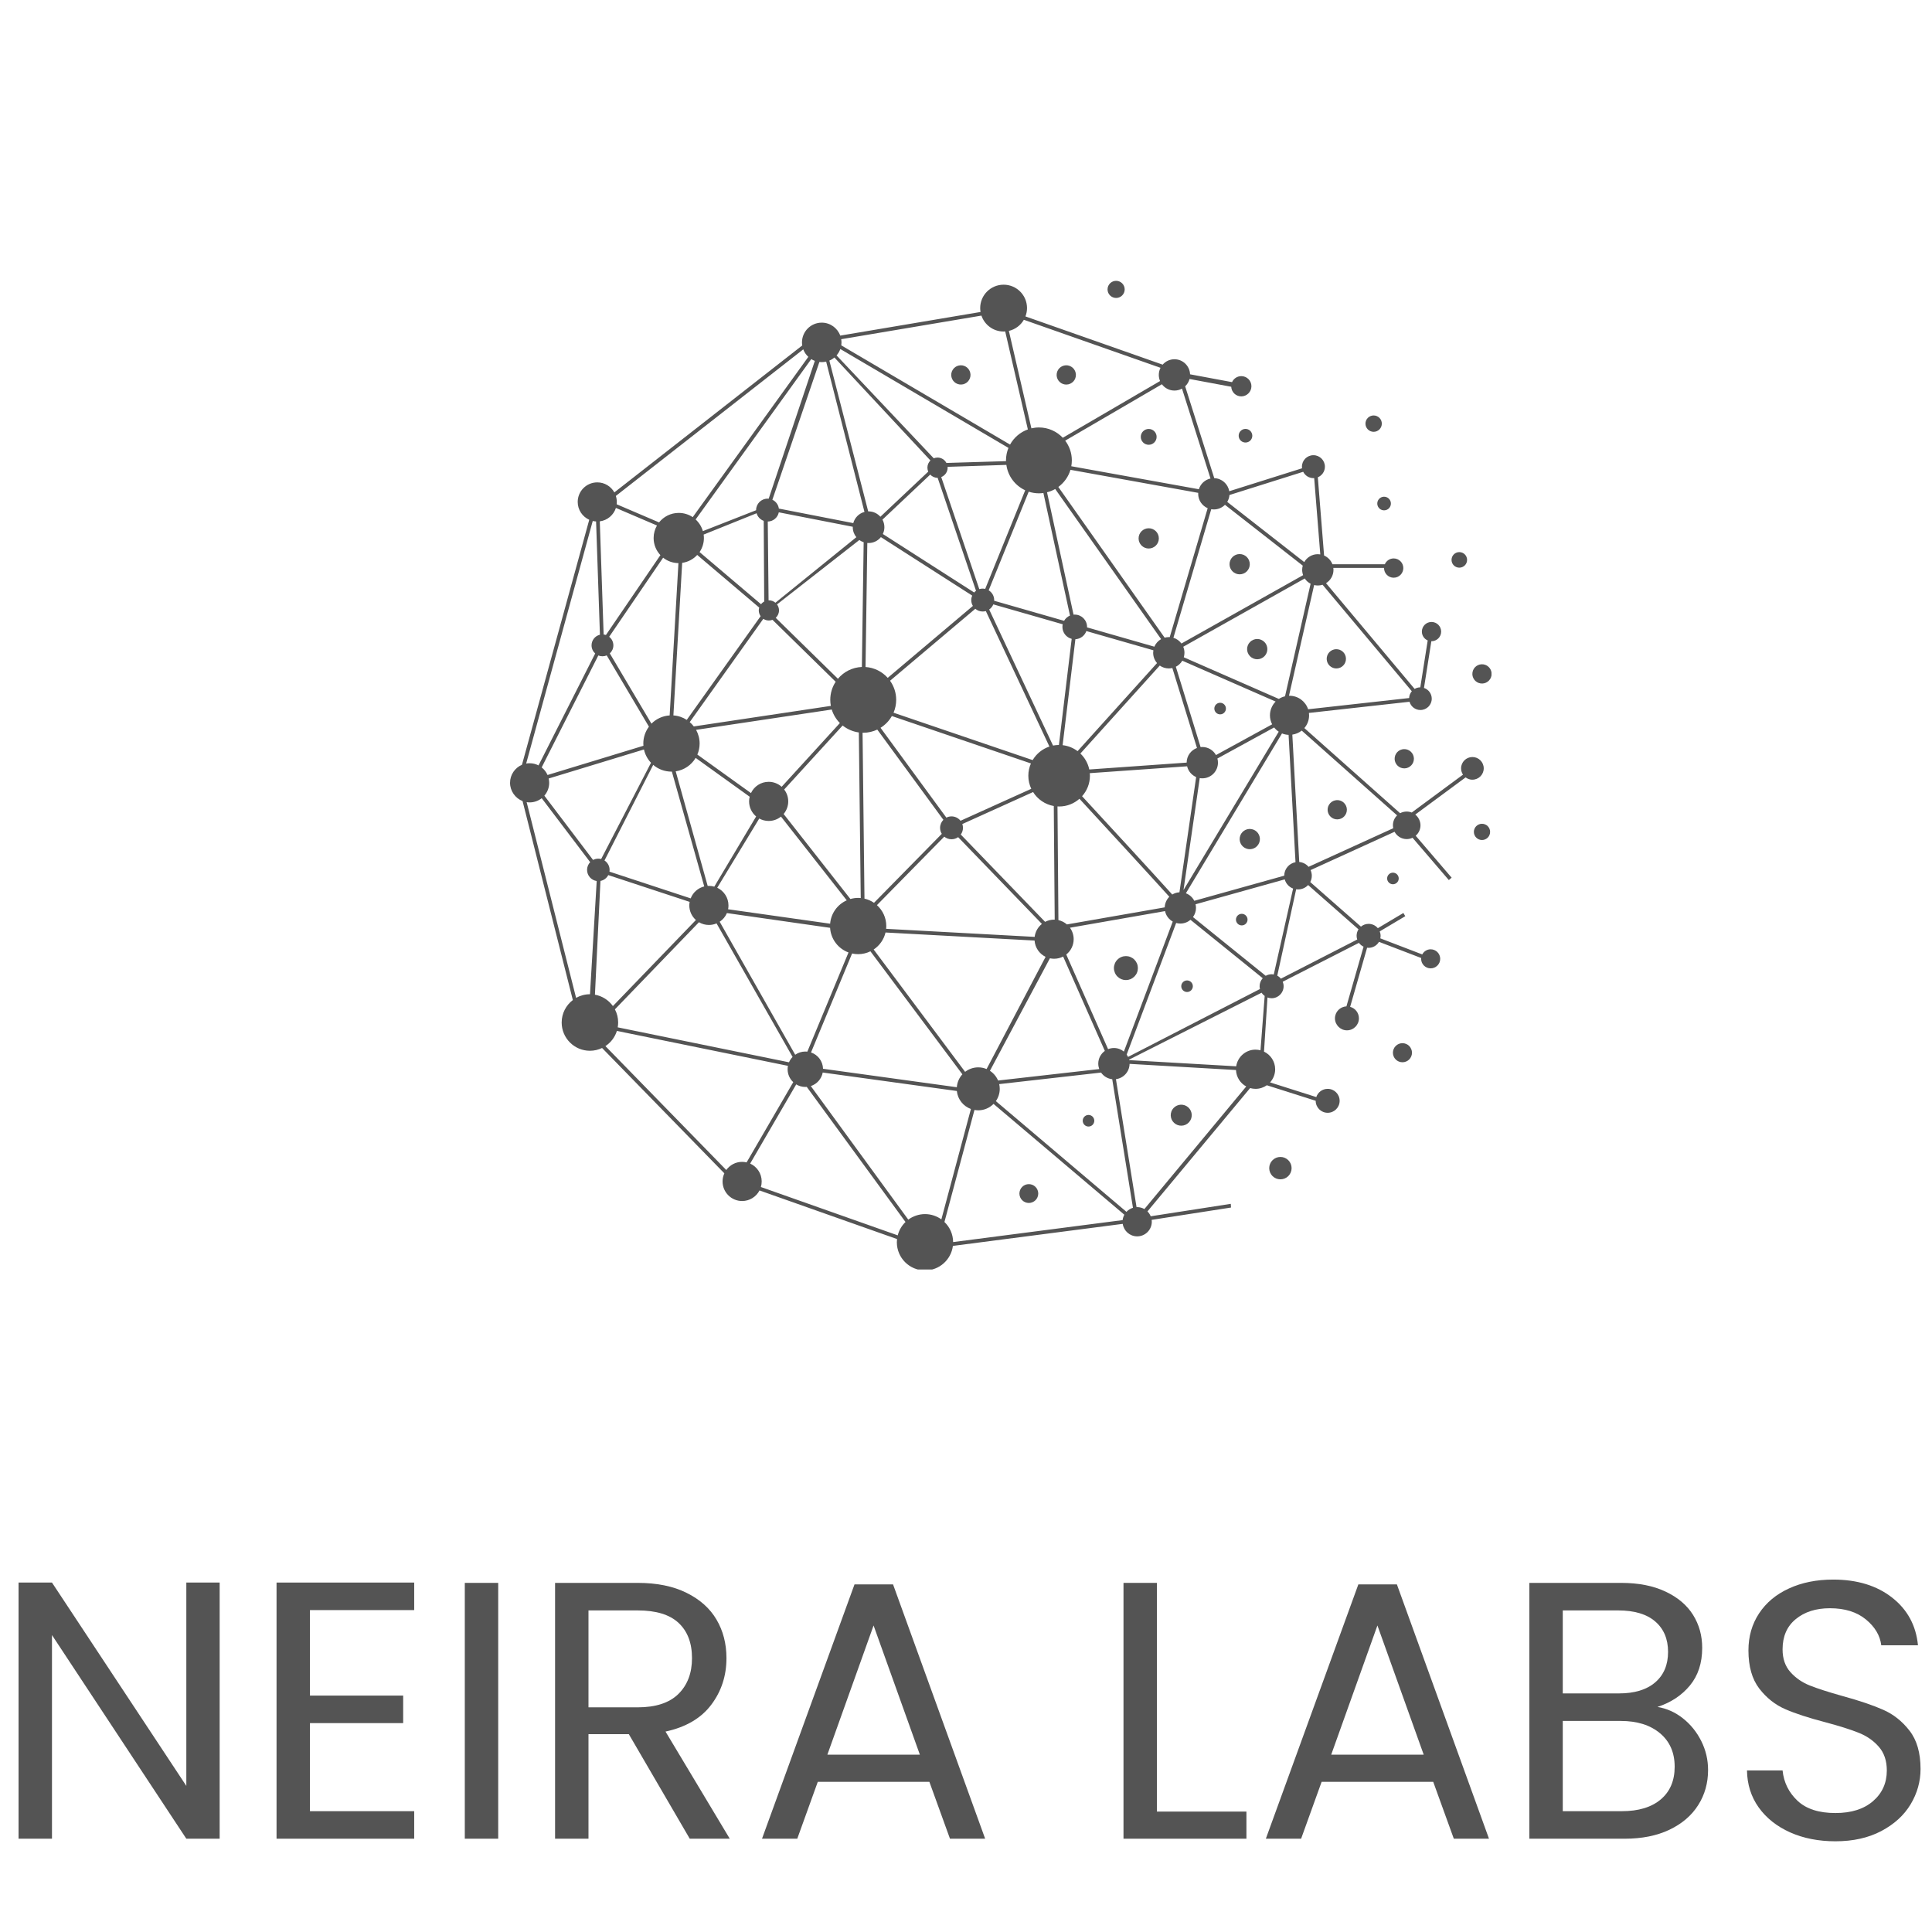 <svg xmlns="http://www.w3.org/2000/svg" xmlns:xlink="http://www.w3.org/1999/xlink" width="500" zoomAndPan="magnify" viewBox="0 0 375 375" height="500" preserveAspectRatio="xMidYMid meet" version="1.0"><defs><g/><clipPath id="bbaeaeedc3"><path d="M 214 54.414 L 219 54.414 L 219 58 L 214 58 Z M 214 54.414 " clip-rule="nonzero"/></clipPath><clipPath id="84eaab4547"><path d="M 99 55 L 288 55 L 288 246.414 L 99 246.414 Z M 99 55 " clip-rule="nonzero"/></clipPath><clipPath id="383360b18d"><path d="M 286 159 L 289.5 159 L 289.5 164 L 286 164 Z M 286 159 " clip-rule="nonzero"/></clipPath><clipPath id="474127114f"><path d="M 285 128 L 289.5 128 L 289.5 133 L 285 133 Z M 285 128 " clip-rule="nonzero"/></clipPath></defs><path fill="#545454" d="M 274.066 204.332 C 274.066 204.578 274.02 204.812 273.922 205.039 C 273.828 205.266 273.695 205.469 273.523 205.641 C 273.348 205.816 273.148 205.949 272.922 206.043 C 272.695 206.137 272.461 206.184 272.215 206.184 C 271.969 206.184 271.73 206.137 271.504 206.043 C 271.277 205.949 271.078 205.816 270.906 205.641 C 270.73 205.469 270.598 205.266 270.504 205.039 C 270.41 204.812 270.363 204.578 270.363 204.332 C 270.363 204.086 270.41 203.852 270.504 203.625 C 270.598 203.398 270.73 203.195 270.906 203.023 C 271.078 202.848 271.277 202.715 271.504 202.621 C 271.73 202.527 271.969 202.48 272.215 202.48 C 272.461 202.48 272.695 202.527 272.922 202.621 C 273.148 202.715 273.348 202.848 273.523 203.023 C 273.695 203.195 273.828 203.398 273.922 203.625 C 274.02 203.852 274.066 204.086 274.066 204.332 Z M 274.066 204.332 " fill-opacity="1" fill-rule="nonzero"/><path fill="#545454" d="M 250.062 225.199 C 250.266 225.402 250.422 225.637 250.535 225.902 C 250.645 226.172 250.699 226.449 250.699 226.734 C 250.699 227.023 250.645 227.301 250.535 227.566 C 250.422 227.832 250.266 228.066 250.062 228.273 C 249.859 228.477 249.625 228.633 249.359 228.742 C 249.094 228.852 248.816 228.906 248.527 228.906 C 248.238 228.906 247.961 228.852 247.695 228.742 C 247.43 228.633 247.195 228.477 246.992 228.273 C 246.785 228.066 246.629 227.832 246.52 227.566 C 246.41 227.301 246.355 227.023 246.355 226.734 C 246.355 226.449 246.41 226.172 246.52 225.902 C 246.629 225.637 246.785 225.402 246.992 225.199 C 247.195 224.996 247.43 224.84 247.695 224.727 C 247.961 224.617 248.238 224.562 248.527 224.562 C 248.816 224.562 249.094 224.617 249.359 224.727 C 249.625 224.84 249.859 224.996 250.062 225.199 Z M 250.062 225.199 " fill-opacity="1" fill-rule="nonzero"/><path fill="#545454" d="M 231.262 215.988 C 231.324 216.25 231.332 216.516 231.289 216.781 C 231.246 217.051 231.152 217.297 231.012 217.527 C 230.867 217.758 230.688 217.953 230.469 218.109 C 230.25 218.27 230.008 218.379 229.746 218.441 C 229.48 218.5 229.215 218.512 228.949 218.469 C 228.684 218.426 228.434 218.332 228.203 218.191 C 227.977 218.047 227.781 217.867 227.621 217.648 C 227.465 217.43 227.355 217.188 227.293 216.926 C 227.23 216.66 227.223 216.395 227.266 216.129 C 227.309 215.863 227.398 215.613 227.543 215.383 C 227.684 215.152 227.867 214.961 228.086 214.801 C 228.305 214.645 228.547 214.535 228.809 214.473 C 229.07 214.41 229.336 214.398 229.602 214.445 C 229.871 214.488 230.117 214.578 230.348 214.723 C 230.578 214.863 230.773 215.043 230.93 215.266 C 231.09 215.484 231.199 215.723 231.262 215.988 Z M 231.262 215.988 " fill-opacity="1" fill-rule="nonzero"/><path fill="#545454" d="M 201.523 231.668 C 201.523 231.91 201.477 232.141 201.383 232.367 C 201.293 232.59 201.16 232.789 200.988 232.961 C 200.816 233.129 200.617 233.262 200.395 233.355 C 200.172 233.449 199.938 233.496 199.695 233.496 C 199.453 233.496 199.219 233.449 198.996 233.355 C 198.77 233.262 198.574 233.129 198.402 232.961 C 198.23 232.789 198.098 232.59 198.008 232.367 C 197.914 232.141 197.867 231.91 197.867 231.668 C 197.867 231.426 197.914 231.191 198.008 230.969 C 198.098 230.742 198.23 230.547 198.402 230.375 C 198.574 230.203 198.77 230.07 198.996 229.977 C 199.219 229.887 199.453 229.84 199.695 229.84 C 199.938 229.84 200.172 229.887 200.395 229.977 C 200.617 230.07 200.816 230.203 200.988 230.375 C 201.16 230.547 201.293 230.742 201.383 230.969 C 201.477 231.191 201.523 231.426 201.523 231.668 Z M 201.523 231.668 " fill-opacity="1" fill-rule="nonzero"/><path fill="#545454" d="M 219.43 185.758 C 219.711 185.875 219.965 186.043 220.184 186.262 C 220.398 186.477 220.566 186.73 220.688 187.016 C 220.805 187.301 220.863 187.598 220.863 187.906 C 220.863 188.211 220.805 188.508 220.688 188.793 C 220.57 189.078 220.398 189.332 220.184 189.547 C 219.965 189.766 219.711 189.934 219.43 190.055 C 219.145 190.172 218.848 190.23 218.539 190.23 C 218.23 190.23 217.934 190.172 217.648 190.055 C 217.363 189.934 217.113 189.766 216.895 189.547 C 216.676 189.332 216.508 189.078 216.391 188.793 C 216.273 188.508 216.211 188.211 216.211 187.906 C 216.211 187.598 216.273 187.301 216.391 187.016 C 216.508 186.73 216.676 186.477 216.895 186.262 C 217.113 186.043 217.363 185.875 217.648 185.758 C 217.934 185.637 218.23 185.578 218.539 185.578 C 218.848 185.578 219.145 185.637 219.43 185.758 Z M 219.43 185.758 " fill-opacity="1" fill-rule="nonzero"/><path fill="#545454" d="M 268.211 82.227 C 268.211 82.438 268.168 82.641 268.09 82.836 C 268.008 83.027 267.895 83.199 267.746 83.352 C 267.594 83.5 267.426 83.613 267.23 83.695 C 267.035 83.773 266.832 83.816 266.621 83.816 C 266.41 83.816 266.211 83.773 266.016 83.695 C 265.82 83.613 265.648 83.5 265.5 83.352 C 265.352 83.199 265.234 83.027 265.156 82.836 C 265.074 82.641 265.035 82.438 265.035 82.227 C 265.035 82.016 265.074 81.812 265.156 81.621 C 265.234 81.426 265.352 81.254 265.5 81.105 C 265.648 80.957 265.82 80.84 266.016 80.762 C 266.211 80.68 266.41 80.641 266.621 80.641 C 266.832 80.641 267.035 80.68 267.23 80.762 C 267.426 80.84 267.594 80.957 267.746 81.105 C 267.895 81.254 268.008 81.426 268.09 81.621 C 268.168 81.812 268.211 82.016 268.211 82.227 Z M 268.211 82.227 " fill-opacity="1" fill-rule="nonzero"/><path fill="#545454" d="M 283.25 110.184 C 284.086 110.184 284.762 109.508 284.762 108.676 C 284.762 107.84 284.086 107.164 283.25 107.164 C 282.418 107.164 281.742 107.84 281.742 108.676 C 281.742 109.508 282.418 110.184 283.25 110.184 Z M 283.25 110.184 " fill-opacity="1" fill-rule="nonzero"/><path fill="#545454" d="M 224.355 103.109 C 224.539 103.293 224.68 103.508 224.781 103.746 C 224.879 103.988 224.93 104.238 224.93 104.5 C 224.93 104.762 224.879 105.012 224.781 105.254 C 224.68 105.492 224.539 105.707 224.355 105.891 C 224.168 106.074 223.957 106.215 223.715 106.316 C 223.477 106.418 223.227 106.465 222.965 106.465 C 222.703 106.465 222.453 106.418 222.211 106.316 C 221.973 106.215 221.758 106.074 221.574 105.891 C 221.391 105.707 221.246 105.492 221.148 105.254 C 221.047 105.012 221 104.762 221 104.5 C 221 104.238 221.047 103.988 221.148 103.746 C 221.246 103.508 221.391 103.293 221.574 103.109 C 221.758 102.926 221.973 102.785 222.211 102.684 C 222.453 102.586 222.703 102.535 222.965 102.535 C 223.227 102.535 223.477 102.586 223.715 102.684 C 223.957 102.785 224.168 102.926 224.355 103.109 Z M 224.355 103.109 " fill-opacity="1" fill-rule="nonzero"/><path fill="#545454" d="M 242.008 108.117 C 242.191 108.305 242.332 108.516 242.434 108.758 C 242.531 108.996 242.582 109.25 242.582 109.508 C 242.582 109.77 242.531 110.02 242.434 110.262 C 242.332 110.504 242.191 110.715 242.008 110.898 C 241.824 111.082 241.609 111.227 241.371 111.324 C 241.129 111.426 240.879 111.477 240.617 111.477 C 240.355 111.477 240.105 111.426 239.863 111.324 C 239.625 111.227 239.41 111.082 239.227 110.898 C 239.043 110.715 238.902 110.504 238.801 110.262 C 238.699 110.02 238.652 109.77 238.652 109.508 C 238.652 109.25 238.699 108.996 238.801 108.758 C 238.902 108.516 239.043 108.305 239.227 108.117 C 239.41 107.934 239.625 107.793 239.863 107.691 C 240.105 107.594 240.355 107.543 240.617 107.543 C 240.879 107.543 241.129 107.594 241.371 107.691 C 241.609 107.793 241.824 107.934 242.008 108.117 Z M 242.008 108.117 " fill-opacity="1" fill-rule="nonzero"/><path fill="#545454" d="M 244.777 124.18 C 245.02 124.277 245.23 124.422 245.418 124.605 C 245.602 124.789 245.742 125 245.844 125.242 C 245.941 125.484 245.992 125.734 245.992 125.996 C 245.992 126.254 245.941 126.508 245.844 126.746 C 245.742 126.988 245.602 127.199 245.418 127.383 C 245.23 127.57 245.02 127.711 244.777 127.812 C 244.539 127.91 244.289 127.961 244.027 127.961 C 243.766 127.961 243.516 127.91 243.273 127.812 C 243.035 127.711 242.82 127.57 242.637 127.383 C 242.453 127.199 242.309 126.988 242.211 126.746 C 242.109 126.508 242.062 126.254 242.062 125.996 C 242.062 125.734 242.109 125.484 242.211 125.242 C 242.309 125 242.453 124.789 242.637 124.605 C 242.82 124.422 243.035 124.277 243.273 124.18 C 243.516 124.078 243.766 124.027 244.027 124.027 C 244.289 124.027 244.539 124.078 244.777 124.18 Z M 244.777 124.18 " fill-opacity="1" fill-rule="nonzero"/><path fill="#545454" d="M 244.492 162.414 C 244.555 162.668 244.562 162.922 244.52 163.18 C 244.477 163.438 244.391 163.676 244.25 163.898 C 244.113 164.121 243.941 164.309 243.73 164.461 C 243.516 164.613 243.285 164.719 243.031 164.777 C 242.777 164.836 242.523 164.848 242.266 164.805 C 242.008 164.762 241.77 164.672 241.547 164.535 C 241.324 164.398 241.137 164.227 240.984 164.012 C 240.832 163.801 240.727 163.57 240.668 163.316 C 240.605 163.062 240.598 162.805 240.641 162.551 C 240.68 162.293 240.77 162.051 240.906 161.832 C 241.043 161.609 241.219 161.422 241.43 161.27 C 241.641 161.117 241.875 161.012 242.129 160.949 C 242.383 160.891 242.637 160.883 242.895 160.926 C 243.152 160.965 243.391 161.055 243.613 161.191 C 243.836 161.328 244.023 161.504 244.176 161.715 C 244.328 161.926 244.434 162.16 244.492 162.414 Z M 244.492 162.414 " fill-opacity="1" fill-rule="nonzero"/><path fill="#545454" d="M 222.965 83.258 C 222.113 83.258 221.426 83.945 221.426 84.793 C 221.426 85.645 222.113 86.332 222.965 86.332 C 223.812 86.332 224.5 85.645 224.5 84.793 C 224.5 83.945 223.812 83.258 222.965 83.258 Z M 222.965 83.258 " fill-opacity="1" fill-rule="nonzero"/><g clip-path="url(#bbaeaeedc3)"><path fill="#545454" d="M 216.637 57.832 C 217.555 57.832 218.301 57.09 218.301 56.172 C 218.301 55.254 217.555 54.508 216.637 54.508 C 215.719 54.508 214.973 55.254 214.973 56.172 C 214.973 57.09 215.719 57.832 216.637 57.832 Z M 216.637 57.832 " fill-opacity="1" fill-rule="nonzero"/></g><g clip-path="url(#84eaab4547)"><path fill="#545454" d="M 285.793 151.336 C 287.012 151.336 287.992 150.348 287.992 149.137 C 287.992 147.922 287.008 146.938 285.793 146.938 C 284.582 146.938 283.594 147.922 283.594 149.137 C 283.594 149.586 283.734 150.008 283.965 150.359 L 274.016 157.711 C 273.711 157.586 273.379 157.523 273.031 157.523 C 272.574 157.523 272.141 157.637 271.762 157.844 L 253.176 141.32 C 253.746 140.656 254.094 139.797 254.094 138.852 C 254.094 138.691 254.082 138.535 254.062 138.379 L 273.586 136.211 C 273.848 137.137 274.695 137.812 275.703 137.812 C 276.918 137.812 277.902 136.828 277.902 135.613 C 277.902 134.645 277.27 133.816 276.395 133.527 L 277.824 124.461 C 277.824 124.461 277.848 124.461 277.855 124.461 C 278.887 124.461 279.727 123.625 279.727 122.594 C 279.727 121.559 278.887 120.723 277.855 120.723 C 276.824 120.723 275.984 121.559 275.984 122.594 C 275.984 123.363 276.453 124.027 277.117 124.309 L 275.68 133.414 C 275.277 133.414 274.902 133.527 274.578 133.719 L 257.383 113.195 C 258.246 112.66 258.828 111.703 258.828 110.609 C 258.828 110.484 258.816 110.355 258.801 110.234 L 268.641 110.234 C 268.641 110.234 268.641 110.25 268.641 110.262 C 268.641 111.293 269.48 112.133 270.512 112.133 C 271.543 112.133 272.383 111.293 272.383 110.262 C 272.383 109.23 271.543 108.391 270.512 108.391 C 269.742 108.391 269.086 108.855 268.797 109.516 L 258.621 109.516 C 258.328 108.758 257.746 108.152 257.004 107.824 L 255.789 92.641 C 256.598 92.305 257.164 91.512 257.164 90.586 C 257.164 89.352 256.164 88.355 254.934 88.355 C 253.703 88.355 252.703 89.352 252.703 90.586 C 252.703 90.691 252.715 90.793 252.727 90.895 L 238.594 95.348 C 238.359 93.934 237.152 92.855 235.688 92.812 L 230.039 74.984 C 230.445 74.602 230.742 74.113 230.891 73.562 L 238.98 75.07 C 239.035 76.113 239.883 76.938 240.938 76.938 C 241.988 76.938 242.902 76.059 242.902 74.973 C 242.902 73.887 242.023 73.008 240.938 73.008 C 240.137 73.008 239.449 73.488 239.141 74.172 L 230.992 72.652 C 230.926 71.027 229.598 69.73 227.957 69.73 C 227.043 69.73 226.227 70.137 225.672 70.777 L 199.039 61.418 C 199.23 60.914 199.344 60.371 199.344 59.801 C 199.344 57.289 197.309 55.258 194.801 55.258 C 192.289 55.258 190.254 57.289 190.254 59.801 C 190.254 60.055 190.281 60.309 190.324 60.555 L 163.094 65.141 C 162.555 63.676 161.152 62.625 159.5 62.625 C 157.383 62.625 155.664 64.344 155.664 66.457 C 155.664 66.66 155.684 66.855 155.715 67.051 L 119.246 95.574 C 118.598 94.418 117.359 93.629 115.934 93.629 C 113.832 93.629 112.133 95.332 112.133 97.426 C 112.133 98.969 113.051 100.289 114.371 100.887 L 101.312 148.445 C 99.953 149.023 99 150.375 99 151.945 C 99 153.52 100.012 154.938 101.43 155.488 L 111.188 194.109 C 109.871 195.109 109.02 196.688 109.02 198.469 C 109.02 201.5 111.477 203.953 114.504 203.953 C 115.352 203.953 116.145 203.758 116.863 203.414 L 140.594 227.742 C 140.375 228.223 140.25 228.758 140.25 229.32 C 140.25 231.418 141.949 233.117 144.047 233.117 C 145.516 233.117 146.785 232.281 147.422 231.066 L 174.117 240.5 C 174.094 240.707 174.078 240.914 174.078 241.125 C 174.078 244.145 176.527 246.59 179.543 246.59 C 182.324 246.59 184.609 244.512 184.957 241.828 L 217.922 237.551 C 218.121 238.922 219.301 239.977 220.727 239.977 C 222.289 239.977 223.562 238.707 223.562 237.145 C 223.562 237.016 223.551 236.895 223.535 236.777 L 238.938 234.383 L 238.895 233.664 L 223.352 236.078 C 223.203 235.723 222.992 235.398 222.723 235.133 L 242.648 211.195 C 242.98 211.289 243.336 211.344 243.699 211.344 C 244.516 211.344 245.27 211.082 245.891 210.648 L 255.375 213.66 C 255.375 213.66 255.375 213.664 255.375 213.668 C 255.375 214.953 256.414 215.992 257.699 215.992 C 258.984 215.992 260.023 214.953 260.023 213.668 C 260.023 212.383 258.984 211.344 257.699 211.344 C 256.672 211.344 255.793 212.012 255.492 212.941 L 246.52 210.094 C 247.133 209.418 247.508 208.523 247.508 207.543 C 247.508 206.035 246.625 204.73 245.344 204.117 L 246.016 193.609 C 246.266 193.699 246.539 193.758 246.82 193.758 C 248.105 193.758 249.148 192.715 249.148 191.434 C 249.148 191.121 249.086 190.824 248.977 190.551 L 263.766 183.008 C 264 183.324 264.309 183.582 264.668 183.75 L 261.34 195.34 C 260.105 195.395 259.113 196.41 259.113 197.66 C 259.113 198.914 260.156 199.988 261.441 199.988 C 262.727 199.988 263.766 198.945 263.766 197.66 C 263.766 196.594 263.047 195.695 262.062 195.426 L 265.355 183.953 C 265.453 183.965 265.547 183.973 265.645 183.973 C 266.504 183.973 267.258 183.504 267.66 182.809 L 275.855 185.949 C 275.852 186.004 275.84 186.055 275.84 186.109 C 275.84 187.129 276.668 187.957 277.691 187.957 C 278.711 187.957 279.543 187.129 279.543 186.109 C 279.543 185.086 278.711 184.258 277.691 184.258 C 276.98 184.258 276.367 184.664 276.059 185.254 L 267.918 182.133 C 267.953 181.977 267.973 181.812 267.973 181.648 C 267.973 181.344 267.91 181.047 267.805 180.781 L 272.762 177.832 L 272.395 177.211 L 267.438 180.16 C 267.008 179.648 266.367 179.32 265.648 179.32 C 265.082 179.32 264.562 179.523 264.16 179.859 L 254.32 171.207 C 254.512 170.84 254.621 170.422 254.621 169.984 C 254.621 169.59 254.531 169.219 254.383 168.883 L 270.684 161.449 C 271.137 162.293 272.02 162.867 273.039 162.867 C 273.445 162.867 273.828 162.773 274.172 162.609 L 281.215 170.82 L 281.762 170.355 L 274.785 162.215 C 275.352 161.727 275.715 161.004 275.715 160.195 C 275.715 159.391 275.32 158.598 274.703 158.109 L 284.477 150.891 C 284.848 151.172 285.305 151.344 285.805 151.344 Z M 119.551 98.59 L 127.516 102 C 127.109 102.715 126.867 103.543 126.867 104.426 C 126.867 105.711 127.367 106.879 128.184 107.75 L 117.609 123.254 C 117.465 123.203 117.316 123.168 117.164 123.156 L 116.418 101.195 C 117.895 101.004 119.105 99.969 119.551 98.586 Z M 207.094 179.438 C 206.629 179.027 206.062 178.734 205.438 178.594 L 205.258 156.523 C 205.363 156.527 205.469 156.539 205.578 156.539 C 207.094 156.539 208.469 155.973 209.52 155.043 C 213.715 159.59 222.973 169.637 226.965 174.059 C 226.434 174.59 226.102 175.316 226.074 176.117 L 207.094 179.43 Z M 213.172 206.453 C 213.172 206.82 213.242 207.172 213.359 207.504 L 193.727 209.73 C 193.398 208.953 192.84 208.293 192.145 207.84 L 203.789 186.004 C 204.051 186.062 204.324 186.094 204.602 186.094 C 205.234 186.094 205.828 185.938 206.355 185.664 L 214.449 203.98 C 213.68 204.531 213.172 205.434 213.172 206.453 Z M 159.75 207.453 C 159.711 205.977 158.754 204.734 157.418 204.281 L 165.391 185.07 C 165.77 185.156 166.164 185.203 166.566 185.203 C 167.422 185.203 168.23 185 168.949 184.648 L 186.797 208.523 C 186.184 209.195 185.789 210.07 185.719 211.031 L 159.75 207.449 Z M 139.695 178.906 C 140.309 178.496 140.805 177.914 141.094 177.227 L 161.121 180.09 C 161.262 182.297 162.707 184.145 164.695 184.871 L 156.703 204.125 C 156.574 204.109 156.441 204.102 156.312 204.102 C 155.582 204.102 154.906 204.332 154.348 204.723 L 139.691 178.91 Z M 117.332 167.02 L 126.785 148.461 C 127.742 149.281 128.977 149.773 130.336 149.773 C 130.359 149.773 130.387 149.773 130.41 149.773 L 136.691 172.055 C 135.484 172.355 134.5 173.227 134.062 174.375 L 118.297 169.184 C 118.312 169.074 118.324 168.961 118.324 168.852 C 118.324 168.086 117.93 167.414 117.332 167.023 Z M 136.574 103.762 L 146.855 99.621 C 147.051 100.309 147.57 100.855 148.238 101.098 L 148.332 116.758 C 148.09 116.887 147.879 117.062 147.711 117.277 L 135.789 107.16 C 136.316 106.379 136.629 105.438 136.629 104.43 C 136.629 104.203 136.609 103.98 136.578 103.766 Z M 227.535 173.625 C 223.531 169.176 214.242 159.102 210.031 154.543 C 210.977 153.488 211.555 152.094 211.555 150.57 C 211.555 150.402 211.543 150.238 211.527 150.07 L 230.418 148.738 C 230.641 149.68 231.301 150.453 232.172 150.828 L 228.93 173.191 C 228.422 173.223 227.945 173.375 227.531 173.629 Z M 189.879 207.172 C 188.918 207.172 188.039 207.5 187.328 208.043 L 169.578 184.297 C 170.719 183.543 171.559 182.367 171.879 180.996 L 200.812 182.562 C 200.906 183.957 201.754 185.141 202.949 185.723 L 191.496 207.5 C 190.996 207.289 190.445 207.172 189.875 207.172 Z M 141.324 176.488 C 141.375 176.246 141.395 176 141.395 175.742 C 141.395 174.227 140.5 172.918 139.215 172.309 L 147.371 158.875 C 147.914 159.176 148.535 159.348 149.199 159.348 C 150.102 159.348 150.93 159.031 151.586 158.5 L 164.352 174.754 C 162.57 175.543 161.297 177.258 161.129 179.289 Z M 135.023 147.105 L 145.512 154.645 C 145.438 154.934 145.398 155.234 145.398 155.551 C 145.398 156.723 145.93 157.77 146.766 158.473 L 138.645 172.098 C 138.312 172.004 137.961 171.949 137.598 171.949 C 137.52 171.949 137.441 171.957 137.363 171.961 L 131.156 149.715 C 132.801 149.469 134.207 148.484 135.023 147.113 Z M 149.02 101.23 C 150.082 101.215 150.965 100.453 151.164 99.441 L 165.527 102.246 C 165.527 102.273 165.523 102.301 165.523 102.328 C 165.523 103.062 165.781 103.742 166.215 104.27 L 150.508 116.988 C 150.168 116.703 149.73 116.523 149.25 116.523 C 149.227 116.523 149.203 116.531 149.18 116.531 L 149.023 101.234 Z M 181.98 92.742 C 181.98 92.742 181.988 92.742 181.996 92.742 L 189.445 114.676 C 189.316 114.77 189.191 114.879 189.086 115 L 171.359 103.648 C 171.551 103.246 171.66 102.805 171.66 102.328 C 171.66 101.797 171.523 101.297 171.285 100.859 L 180.555 92.117 C 180.914 92.5 181.418 92.746 181.984 92.746 Z M 201.66 95.754 C 201.957 95.754 202.242 95.727 202.523 95.691 L 207.684 119.48 C 207.199 119.684 206.797 120.047 206.539 120.5 L 192.961 116.605 C 192.961 116.562 192.969 116.52 192.969 116.473 C 192.969 115.668 192.539 114.969 191.902 114.578 L 199.672 95.434 C 200.301 95.641 200.969 95.754 201.664 95.754 Z M 224.582 128.699 L 209.16 145.797 C 208.332 145.172 207.34 144.762 206.254 144.637 L 208.73 124.074 C 209.715 124.023 210.543 123.379 210.859 122.488 L 223.871 126.219 C 223.844 126.375 223.828 126.539 223.828 126.703 C 223.828 127.469 224.113 128.168 224.582 128.699 Z M 200.172 153.105 L 186.438 159.312 C 186.035 158.797 185.402 158.461 184.691 158.461 C 184.332 158.461 183.992 158.547 183.688 158.699 L 170.914 141.266 C 171.824 140.699 172.582 139.918 173.109 138.984 L 200.102 148.184 C 199.777 148.914 199.598 149.719 199.598 150.57 C 199.598 151.477 199.805 152.332 200.168 153.105 Z M 167.793 174.422 L 167.422 142.219 C 167.469 142.219 167.512 142.227 167.555 142.227 C 168.527 142.227 169.449 142.004 170.281 141.613 L 183.109 159.125 C 182.715 159.527 182.469 160.074 182.469 160.684 C 182.469 161.109 182.59 161.508 182.801 161.848 L 169.645 175.234 C 169.09 174.855 168.465 174.582 167.789 174.422 Z M 168.59 105.402 C 169.559 105.402 170.418 104.953 170.98 104.254 L 188.699 115.602 C 188.586 115.867 188.52 116.164 188.52 116.473 C 188.52 116.891 188.633 117.277 188.836 117.609 L 172.305 131.57 C 171.227 130.371 169.711 129.582 168 129.465 L 168.344 105.387 C 168.426 105.395 168.504 105.398 168.586 105.398 Z M 208.012 124 L 205.535 144.598 C 205.145 144.598 204.766 144.641 204.395 144.715 L 192 118.305 C 192.355 118.059 192.633 117.715 192.801 117.309 L 206.273 121.172 C 206.238 121.336 206.215 121.512 206.215 121.688 C 206.215 122.801 206.98 123.734 208.012 124 Z M 172.758 132.133 L 189.305 118.164 C 189.691 118.496 190.195 118.695 190.746 118.695 C 190.957 118.695 191.16 118.664 191.352 118.609 L 203.691 144.906 C 202.316 145.363 201.164 146.309 200.438 147.535 L 173.438 138.336 C 173.766 137.566 173.949 136.719 173.949 135.832 C 173.949 134.449 173.504 133.176 172.758 132.129 Z M 151.207 118.484 C 151.207 118.043 151.059 117.648 150.816 117.316 L 166.793 104.816 C 167.047 105 167.332 105.148 167.637 105.246 L 167.289 129.457 C 165.422 129.535 163.762 130.406 162.641 131.75 L 150.57 119.918 C 150.957 119.559 151.203 119.055 151.203 118.484 Z M 163.02 140.344 L 151.719 152.715 C 151.047 152.117 150.168 151.75 149.199 151.75 C 147.676 151.75 146.367 152.645 145.762 153.938 L 135.355 146.461 C 135.641 145.805 135.797 145.078 135.797 144.316 C 135.797 143.352 135.543 142.449 135.109 141.664 L 161.441 137.719 C 161.75 138.723 162.297 139.617 163.016 140.344 Z M 166.566 174.281 C 166.043 174.281 165.543 174.359 165.062 174.496 L 152.102 157.996 C 152.66 157.336 152.996 156.48 152.996 155.551 C 152.996 154.68 152.703 153.883 152.207 153.242 L 163.555 140.82 C 164.445 141.531 165.523 142.008 166.699 142.168 L 167.07 174.309 C 166.902 174.293 166.734 174.281 166.566 174.281 Z M 183.277 162.391 C 183.66 162.707 184.152 162.898 184.691 162.898 C 185.168 162.898 185.613 162.746 185.973 162.492 L 202.234 179.332 C 201.473 179.938 200.949 180.828 200.828 181.848 L 172 180.285 C 172.02 180.109 172.027 179.93 172.027 179.746 C 172.027 178.133 171.324 176.688 170.211 175.688 L 183.277 162.395 Z M 202.852 178.93 L 186.484 161.98 C 186.754 161.613 186.914 161.164 186.914 160.68 C 186.914 160.418 186.867 160.172 186.785 159.945 L 200.52 153.734 C 201.402 155.141 202.848 156.148 204.539 156.449 L 204.719 178.508 C 204.684 178.508 204.645 178.5 204.602 178.5 C 203.973 178.5 203.379 178.656 202.855 178.93 Z M 230.332 148.02 L 211.426 149.355 C 211.176 148.148 210.562 147.078 209.703 146.258 L 225.109 129.184 C 225.605 129.535 226.211 129.742 226.859 129.742 C 227.098 129.742 227.328 129.711 227.551 129.66 L 232.332 145.18 C 231.168 145.605 230.336 146.715 230.328 148.023 Z M 224.062 125.523 L 210.992 121.773 C 210.992 121.742 210.996 121.711 210.996 121.684 C 210.996 120.363 209.926 119.293 208.605 119.293 C 208.531 119.293 208.453 119.297 208.375 119.305 L 203.227 95.551 C 203.793 95.41 204.324 95.195 204.816 94.914 L 225.371 124.055 C 224.785 124.383 224.32 124.898 224.059 125.523 Z M 198.992 95.164 L 191.227 114.305 C 191.07 114.27 190.906 114.246 190.738 114.246 C 190.508 114.246 190.285 114.281 190.078 114.348 L 182.695 92.598 C 183.422 92.309 183.938 91.605 183.938 90.773 C 183.938 90.723 183.926 90.668 183.922 90.613 L 195.336 90.234 C 195.637 92.43 197.051 94.27 198.996 95.164 Z M 180.012 90.777 C 180.012 91.051 180.066 91.309 180.168 91.543 L 170.883 100.301 C 170.32 99.664 169.5 99.258 168.582 99.258 C 168.559 99.258 168.539 99.258 168.516 99.258 L 160.977 69.988 C 161.34 69.84 161.668 69.637 161.957 69.387 L 180.594 89.379 C 180.234 89.734 180.008 90.227 180.008 90.77 Z M 159.5 70.289 C 159.793 70.289 160.078 70.254 160.355 70.191 L 167.793 99.367 C 166.734 99.645 165.906 100.473 165.621 101.535 L 151.176 98.715 C 151.074 97.953 150.586 97.32 149.918 97 L 159.043 70.262 C 159.191 70.277 159.34 70.289 159.496 70.289 Z M 148.16 120.113 C 148.469 120.32 148.84 120.438 149.238 120.438 C 149.484 120.438 149.719 120.391 149.938 120.305 L 162.203 132.328 C 161.539 133.336 161.156 134.539 161.156 135.832 C 161.156 136.234 161.195 136.629 161.27 137.012 L 134.664 141 C 134.434 140.695 134.168 140.41 133.875 140.164 Z M 232.867 151.027 C 233.031 151.055 233.195 151.074 233.367 151.074 C 235.047 151.074 236.406 149.711 236.406 148.035 C 236.406 147.754 236.367 147.484 236.297 147.227 L 247.309 141.199 C 247.559 141.516 247.859 141.797 248.199 142.02 L 229.715 172.762 L 232.867 151.031 Z M 236.02 146.555 C 235.5 145.625 234.508 144.992 233.367 144.992 C 233.254 144.992 233.141 145 233.035 145.012 L 228.23 129.414 C 228.754 129.152 229.188 128.742 229.484 128.242 L 247.598 136.172 C 246.918 136.863 246.496 137.809 246.496 138.848 C 246.496 139.473 246.652 140.066 246.922 140.59 L 236.023 146.555 Z M 248.223 135.66 L 229.773 127.578 C 229.855 127.301 229.902 127.008 229.902 126.699 C 229.902 126.285 229.816 125.895 229.668 125.535 L 253.25 112.281 C 253.535 112.715 253.93 113.066 254.387 113.305 L 249.422 135.152 C 248.988 135.25 248.582 135.426 248.219 135.664 Z M 252.934 111.637 L 229.316 124.906 C 228.934 124.383 228.391 123.984 227.758 123.789 L 235.102 98.836 C 235.27 98.863 235.438 98.883 235.609 98.883 C 236.449 98.883 237.215 98.539 237.766 97.984 L 252.863 109.789 C 252.793 110.047 252.75 110.32 252.75 110.602 C 252.75 110.965 252.816 111.309 252.934 111.633 Z M 234.41 98.641 L 227.043 123.668 C 226.984 123.668 226.922 123.66 226.863 123.66 C 226.586 123.66 226.312 123.703 226.055 123.77 L 205.422 94.516 C 206.535 93.699 207.375 92.543 207.777 91.191 L 232.574 95.664 C 232.574 95.723 232.566 95.781 232.566 95.844 C 232.566 97.098 233.324 98.172 234.41 98.641 Z M 195.27 89.508 L 183.699 89.859 C 183.371 89.242 182.727 88.812 181.977 88.812 C 181.715 88.812 181.469 88.867 181.242 88.957 L 162.375 68.984 C 162.691 68.625 162.941 68.207 163.105 67.746 L 195.742 86.938 C 195.434 87.684 195.262 88.5 195.262 89.355 C 195.262 89.406 195.27 89.457 195.27 89.508 Z M 158.16 70.043 L 149.199 96.801 C 149.125 96.793 149.055 96.789 148.98 96.789 C 147.754 96.789 146.758 97.781 146.758 99.008 C 146.758 99.016 146.758 99.027 146.758 99.035 L 136.426 103.09 C 136.172 102.207 135.68 101.426 135.02 100.828 L 157.465 69.703 C 157.68 69.84 157.914 69.953 158.156 70.047 Z M 135.332 107.719 L 147.367 117.934 C 147.316 118.105 147.277 118.289 147.277 118.477 C 147.277 118.898 147.414 119.285 147.637 119.602 L 133.301 139.727 C 132.543 139.238 131.66 138.926 130.707 138.863 L 132.41 109.25 C 133.559 109.09 134.578 108.531 135.328 107.715 Z M 129.988 138.863 C 128.605 138.945 127.363 139.539 126.445 140.465 L 118.363 126.824 C 118.785 126.438 119.055 125.883 119.055 125.262 C 119.055 124.586 118.734 123.984 118.242 123.598 L 128.711 108.246 C 129.527 108.895 130.562 109.289 131.684 109.301 L 129.98 138.867 Z M 116.934 127.383 C 117.23 127.383 117.508 127.324 117.766 127.215 L 125.957 141.047 C 125.277 141.957 124.867 143.086 124.867 144.312 C 124.867 144.461 124.879 144.605 124.891 144.754 L 106.277 150.426 C 106.023 149.844 105.629 149.34 105.137 148.957 L 116.133 127.227 C 116.383 127.332 116.656 127.383 116.938 127.383 Z M 106.5 151.105 L 124.992 145.473 C 125.207 146.457 125.688 147.344 126.359 148.055 L 116.684 166.734 C 116.508 166.691 116.32 166.664 116.133 166.664 C 115.766 166.664 115.418 166.754 115.113 166.914 L 105.66 154.441 C 106.242 153.77 106.598 152.902 106.598 151.945 C 106.598 151.656 106.562 151.375 106.5 151.105 Z M 116.547 170.988 C 117.211 170.863 117.766 170.434 118.066 169.855 L 133.859 175.055 C 133.82 175.277 133.793 175.504 133.793 175.734 C 133.793 176.867 134.289 177.879 135.074 178.574 L 118.965 195.277 C 118.148 194.141 116.91 193.324 115.477 193.07 L 116.547 170.984 Z M 119.355 195.914 L 135.668 179.004 C 136.234 179.34 136.891 179.535 137.594 179.535 C 138.121 179.535 138.629 179.426 139.082 179.23 L 153.84 205.148 C 153.551 205.449 153.312 205.801 153.145 206.191 L 119.898 199.406 C 119.953 199.102 119.984 198.785 119.984 198.465 C 119.984 197.543 119.758 196.68 119.355 195.914 Z M 159.691 208.176 L 185.723 211.762 C 185.887 213.383 186.977 214.719 188.453 215.254 L 182.719 236.68 C 181.824 236.039 180.727 235.656 179.539 235.656 C 178.355 235.656 177.203 236.059 176.297 236.73 L 157.379 210.805 C 158.562 210.418 159.461 209.41 159.691 208.172 Z M 183.316 237.188 L 189.145 215.441 C 189.379 215.484 189.621 215.512 189.875 215.512 C 191.035 215.512 192.086 215.035 192.844 214.266 L 218.234 235.777 C 218.062 236.094 217.945 236.449 217.902 236.82 L 185 241.086 C 184.988 239.555 184.348 238.172 183.316 237.188 Z M 218.641 235.215 L 193.297 213.727 C 193.77 213.047 194.051 212.227 194.051 211.34 C 194.051 211.023 194.012 210.719 193.945 210.426 L 213.715 208.184 C 214.207 208.891 214.984 209.375 215.883 209.477 L 219.906 234.43 C 219.414 234.578 218.988 234.852 218.645 235.215 Z M 215.078 203.637 L 206.961 185.27 C 207.836 184.574 208.398 183.504 208.398 182.297 C 208.398 181.465 208.129 180.695 207.672 180.07 L 226.133 176.844 C 226.316 177.715 226.871 178.449 227.629 178.875 L 218.145 204.109 C 217.621 203.68 216.949 203.418 216.215 203.418 C 215.812 203.418 215.434 203.5 215.082 203.637 Z M 218.684 204.699 L 228.293 179.148 C 228.551 179.219 228.824 179.262 229.105 179.262 C 229.859 179.262 230.543 178.984 231.074 178.535 L 245.094 189.871 C 244.719 190.285 244.488 190.832 244.488 191.43 C 244.488 191.613 244.512 191.797 244.555 191.969 L 218.949 205.148 C 218.871 204.988 218.789 204.84 218.688 204.699 Z M 246.809 189.102 C 246.398 189.102 246.008 189.215 245.672 189.402 L 231.559 178.004 C 231.922 177.504 232.141 176.887 232.141 176.223 C 232.141 175.98 232.109 175.746 232.055 175.52 L 249.367 170.688 C 249.59 171.508 250.199 172.172 250.988 172.469 L 247.238 189.141 C 247.102 189.113 246.957 189.098 246.809 189.098 Z M 249.27 169.969 L 231.809 174.844 C 231.469 174.176 230.887 173.652 230.18 173.383 L 248.836 142.359 C 249.234 142.523 249.668 142.617 250.113 142.637 L 251.457 167.352 C 250.219 167.578 249.273 168.66 249.27 169.969 Z M 274.031 134.176 C 273.723 134.531 273.531 134.988 273.508 135.488 L 253.906 137.668 C 253.406 136.148 251.98 135.047 250.293 135.047 C 250.262 135.047 250.227 135.051 250.191 135.051 L 255.074 113.555 C 255.305 113.613 255.547 113.645 255.793 113.645 C 256.117 113.645 256.426 113.594 256.711 113.5 L 274.035 134.172 Z M 254.938 92.805 C 254.988 92.805 255.039 92.801 255.082 92.797 L 256.266 107.609 C 256.109 107.586 255.953 107.566 255.789 107.566 C 254.66 107.566 253.676 108.184 253.152 109.098 L 238.207 97.418 C 238.445 97.023 238.598 96.57 238.637 96.082 L 252.949 91.574 C 253.316 92.305 254.066 92.805 254.938 92.805 Z M 234.957 92.879 C 233.879 93.113 233.02 93.914 232.699 94.961 L 207.938 90.496 C 208.004 90.129 208.043 89.75 208.043 89.363 C 208.043 87.922 207.562 86.598 206.754 85.527 L 225.523 74.582 C 226.078 75.328 226.961 75.809 227.957 75.809 C 228.492 75.809 228.992 75.672 229.426 75.43 Z M 225.254 71.391 C 225.043 71.805 224.922 72.277 224.922 72.773 C 224.922 73.195 225.012 73.594 225.164 73.961 L 206.289 84.969 C 205.121 83.742 203.48 82.969 201.652 82.969 C 201.152 82.969 200.668 83.035 200.195 83.141 L 195.82 64.227 C 197.062 63.938 198.109 63.141 198.73 62.07 Z M 190.496 61.258 C 191.105 63.055 192.801 64.348 194.801 64.348 C 194.902 64.348 195.008 64.34 195.109 64.332 L 199.508 83.352 C 198.027 83.879 196.797 84.934 196.051 86.297 L 163.285 67.031 C 163.312 66.844 163.332 66.656 163.332 66.461 C 163.332 66.246 163.309 66.043 163.277 65.84 Z M 155.914 67.812 C 156.125 68.371 156.461 68.867 156.895 69.266 L 134.457 100.379 C 133.684 99.855 132.746 99.555 131.738 99.555 C 130.195 99.555 128.816 100.277 127.922 101.398 L 119.695 97.879 C 119.711 97.73 119.723 97.586 119.723 97.438 C 119.723 97.027 119.656 96.633 119.535 96.262 L 155.91 67.812 Z M 115.051 101.121 C 115.262 101.172 115.477 101.203 115.699 101.215 L 116.445 123.199 C 115.512 123.422 114.82 124.262 114.82 125.262 C 114.82 125.891 115.094 126.453 115.527 126.84 L 104.527 148.562 C 104.012 148.297 103.426 148.145 102.801 148.145 C 102.574 148.145 102.348 148.168 102.129 148.207 Z M 102.223 155.695 C 102.41 155.727 102.602 155.746 102.801 155.746 C 103.688 155.746 104.5 155.438 105.148 154.934 L 114.551 167.344 C 114.18 167.734 113.949 168.262 113.949 168.844 C 113.949 169.945 114.766 170.852 115.82 171.004 L 114.516 192.98 C 114.516 192.98 114.508 192.98 114.504 192.98 C 113.531 192.98 112.617 193.238 111.82 193.684 Z M 117.512 203.047 C 118.559 202.359 119.355 201.324 119.738 200.102 L 152.938 206.879 C 152.898 207.094 152.875 207.312 152.875 207.539 C 152.875 208.527 153.293 209.418 153.969 210.047 L 144.914 225.621 C 144.637 225.555 144.344 225.516 144.047 225.516 C 142.777 225.516 141.66 226.141 140.969 227.098 Z M 147.688 230.398 C 147.793 230.051 147.844 229.691 147.844 229.316 C 147.844 227.773 146.926 226.449 145.605 225.852 L 154.543 210.48 C 155.059 210.793 155.664 210.977 156.312 210.977 C 156.406 210.977 156.5 210.969 156.59 210.961 L 175.758 237.188 C 175.035 237.883 174.504 238.777 174.25 239.781 Z M 222.125 234.676 C 221.715 234.441 221.23 234.301 220.723 234.301 C 220.684 234.301 220.641 234.305 220.605 234.309 L 216.602 209.465 C 218.078 209.277 219.227 208.023 219.25 206.496 L 239.906 207.691 C 239.961 209.07 240.75 210.266 241.895 210.883 Z M 244.664 203.867 C 244.355 203.785 244.035 203.734 243.695 203.734 C 241.793 203.734 240.219 205.141 239.945 206.969 L 219.172 205.77 C 219.168 205.734 219.16 205.707 219.148 205.676 L 244.867 192.688 C 245.027 192.93 245.234 193.145 245.473 193.316 L 244.66 203.867 Z M 263.68 180.387 C 263.453 180.746 263.316 181.176 263.316 181.633 C 263.316 181.887 263.359 182.129 263.438 182.359 L 248.625 189.957 C 248.43 189.719 248.191 189.52 247.918 189.371 L 251.586 172.609 C 251.707 172.625 251.828 172.637 251.949 172.637 C 252.723 172.637 253.414 172.309 253.906 171.785 L 263.684 180.387 Z M 253.996 168.258 C 253.555 167.73 252.91 167.375 252.184 167.309 L 250.84 142.59 C 251.523 142.492 252.145 142.215 252.664 141.809 L 271.176 158.266 C 270.676 158.75 270.367 159.426 270.367 160.176 C 270.367 160.375 270.391 160.57 270.43 160.758 L 253.996 168.25 Z M 253.996 168.258 " fill-opacity="1" fill-rule="nonzero"/></g><g clip-path="url(#383360b18d)"><path fill="#545454" d="M 289.23 161.469 C 289.23 161.68 289.188 161.879 289.109 162.074 C 289.031 162.266 288.914 162.438 288.77 162.582 C 288.621 162.73 288.449 162.844 288.258 162.926 C 288.062 163.004 287.863 163.047 287.652 163.047 C 287.445 163.047 287.242 163.004 287.051 162.926 C 286.859 162.844 286.688 162.73 286.539 162.582 C 286.391 162.438 286.277 162.266 286.199 162.074 C 286.117 161.879 286.078 161.68 286.078 161.469 C 286.078 161.262 286.117 161.059 286.199 160.867 C 286.277 160.672 286.391 160.504 286.539 160.355 C 286.688 160.207 286.859 160.094 287.051 160.016 C 287.242 159.934 287.445 159.895 287.652 159.895 C 287.863 159.895 288.062 159.934 288.258 160.016 C 288.449 160.094 288.621 160.207 288.77 160.355 C 288.914 160.504 289.031 160.672 289.109 160.867 C 289.188 161.059 289.23 161.262 289.23 161.469 Z M 289.23 161.469 " fill-opacity="1" fill-rule="nonzero"/></g><path fill="#545454" d="M 261.379 156.742 C 261.434 156.98 261.445 157.227 261.402 157.469 C 261.363 157.715 261.281 157.941 261.148 158.152 C 261.02 158.363 260.852 158.543 260.652 158.688 C 260.449 158.832 260.23 158.934 259.988 158.988 C 259.746 159.047 259.504 159.055 259.258 159.016 C 259.012 158.977 258.785 158.891 258.574 158.762 C 258.363 158.629 258.188 158.465 258.039 158.262 C 257.895 158.062 257.793 157.84 257.738 157.598 C 257.68 157.359 257.672 157.113 257.711 156.871 C 257.75 156.625 257.836 156.398 257.969 156.188 C 258.098 155.977 258.262 155.797 258.465 155.652 C 258.664 155.508 258.887 155.406 259.129 155.352 C 259.371 155.293 259.613 155.285 259.859 155.324 C 260.102 155.363 260.332 155.449 260.543 155.578 C 260.754 155.711 260.93 155.875 261.074 156.078 C 261.219 156.277 261.32 156.5 261.379 156.742 Z M 261.379 156.742 " fill-opacity="1" fill-rule="nonzero"/><path fill="#545454" d="M 269.242 170.508 C 269.242 171.125 269.746 171.633 270.367 171.633 C 270.984 171.633 271.492 171.125 271.492 170.508 C 271.492 169.887 270.984 169.383 270.367 169.383 C 269.746 169.383 269.242 169.887 269.242 170.508 Z M 269.242 170.508 " fill-opacity="1" fill-rule="nonzero"/><path fill="#545454" d="M 241.023 177.371 C 240.402 177.371 239.898 177.879 239.898 178.496 C 239.898 179.117 240.402 179.621 241.023 179.621 C 241.645 179.621 242.148 179.117 242.148 178.496 C 242.148 177.879 241.645 177.371 241.023 177.371 Z M 241.023 177.371 " fill-opacity="1" fill-rule="nonzero"/><path fill="#545454" d="M 236.828 136.406 C 236.207 136.406 235.703 136.91 235.703 137.531 C 235.703 138.152 236.207 138.656 236.828 138.656 C 237.449 138.656 237.953 138.152 237.953 137.531 C 237.953 136.91 237.449 136.406 236.828 136.406 Z M 236.828 136.406 " fill-opacity="1" fill-rule="nonzero"/><path fill="#545454" d="M 230.406 190.301 C 229.789 190.301 229.281 190.805 229.281 191.426 C 229.281 192.043 229.789 192.547 230.406 192.547 C 231.027 192.547 231.531 192.043 231.531 191.426 C 231.531 190.805 231.027 190.301 230.406 190.301 Z M 230.406 190.301 " fill-opacity="1" fill-rule="nonzero"/><path fill="#545454" d="M 211.281 216.41 C 210.66 216.41 210.156 216.914 210.156 217.535 C 210.156 218.156 210.66 218.66 211.281 218.66 C 211.898 218.66 212.402 218.156 212.402 217.535 C 212.402 216.914 211.898 216.41 211.281 216.41 Z M 211.281 216.41 " fill-opacity="1" fill-rule="nonzero"/><path fill="#545454" d="M 274.387 146.844 C 274.445 147.082 274.453 147.328 274.414 147.57 C 274.375 147.816 274.289 148.043 274.16 148.254 C 274.027 148.465 273.863 148.645 273.66 148.789 C 273.461 148.934 273.238 149.035 272.996 149.094 C 272.758 149.148 272.512 149.156 272.27 149.117 C 272.023 149.078 271.797 148.992 271.586 148.863 C 271.375 148.73 271.195 148.566 271.051 148.363 C 270.906 148.164 270.805 147.941 270.746 147.703 C 270.691 147.461 270.684 147.219 270.723 146.973 C 270.762 146.727 270.848 146.5 270.977 146.289 C 271.105 146.078 271.273 145.898 271.473 145.754 C 271.676 145.609 271.898 145.508 272.137 145.453 C 272.379 145.395 272.621 145.387 272.867 145.426 C 273.113 145.465 273.34 145.551 273.551 145.68 C 273.762 145.812 273.941 145.977 274.086 146.18 C 274.23 146.379 274.332 146.602 274.387 146.844 Z M 274.387 146.844 " fill-opacity="1" fill-rule="nonzero"/><path fill="#545454" d="M 261.199 127.445 C 261.258 127.688 261.266 127.93 261.227 128.176 C 261.188 128.422 261.102 128.648 260.973 128.859 C 260.84 129.07 260.676 129.246 260.473 129.395 C 260.273 129.539 260.051 129.641 259.809 129.695 C 259.57 129.754 259.324 129.762 259.082 129.723 C 258.836 129.684 258.609 129.598 258.398 129.465 C 258.188 129.336 258.008 129.172 257.863 128.969 C 257.719 128.77 257.617 128.547 257.562 128.305 C 257.504 128.062 257.496 127.82 257.535 127.574 C 257.574 127.332 257.66 127.102 257.789 126.891 C 257.922 126.68 258.086 126.504 258.289 126.359 C 258.488 126.215 258.711 126.113 258.953 126.055 C 259.191 126 259.438 125.988 259.68 126.031 C 259.926 126.07 260.152 126.156 260.363 126.285 C 260.574 126.414 260.754 126.582 260.898 126.781 C 261.043 126.984 261.145 127.203 261.199 127.445 Z M 261.199 127.445 " fill-opacity="1" fill-rule="nonzero"/><path fill="#545454" d="M 208.781 72.344 C 208.84 72.586 208.848 72.828 208.809 73.074 C 208.77 73.316 208.684 73.547 208.555 73.758 C 208.422 73.969 208.258 74.145 208.055 74.289 C 207.855 74.434 207.633 74.535 207.391 74.594 C 207.148 74.648 206.906 74.66 206.664 74.621 C 206.418 74.578 206.191 74.496 205.98 74.363 C 205.77 74.234 205.59 74.066 205.445 73.867 C 205.301 73.664 205.199 73.445 205.141 73.203 C 205.086 72.961 205.074 72.719 205.117 72.473 C 205.156 72.23 205.242 72 205.371 71.789 C 205.5 71.578 205.668 71.402 205.867 71.254 C 206.07 71.109 206.289 71.012 206.531 70.953 C 206.773 70.895 207.016 70.887 207.262 70.926 C 207.508 70.965 207.734 71.051 207.945 71.184 C 208.156 71.312 208.336 71.477 208.48 71.68 C 208.625 71.879 208.727 72.102 208.781 72.344 Z M 208.781 72.344 " fill-opacity="1" fill-rule="nonzero"/><path fill="#545454" d="M 188.324 72.344 C 188.383 72.582 188.391 72.828 188.352 73.07 C 188.309 73.316 188.227 73.543 188.094 73.754 C 187.965 73.965 187.797 74.145 187.598 74.289 C 187.395 74.434 187.176 74.535 186.934 74.594 C 186.691 74.648 186.449 74.656 186.203 74.617 C 185.961 74.578 185.73 74.492 185.52 74.363 C 185.309 74.234 185.133 74.066 184.988 73.867 C 184.844 73.664 184.742 73.441 184.684 73.203 C 184.625 72.961 184.617 72.719 184.656 72.473 C 184.699 72.227 184.781 72 184.914 71.789 C 185.043 71.578 185.211 71.398 185.41 71.254 C 185.613 71.109 185.832 71.008 186.074 70.953 C 186.316 70.895 186.559 70.887 186.805 70.926 C 187.047 70.965 187.277 71.051 187.488 71.18 C 187.699 71.312 187.875 71.477 188.02 71.68 C 188.168 71.879 188.266 72.102 188.324 72.344 Z M 188.324 72.344 " fill-opacity="1" fill-rule="nonzero"/><g clip-path="url(#474127114f)"><path fill="#545454" d="M 289.473 130.375 C 289.531 130.617 289.539 130.859 289.5 131.102 C 289.461 131.348 289.375 131.574 289.246 131.785 C 289.113 131.996 288.949 132.176 288.746 132.32 C 288.547 132.465 288.324 132.566 288.082 132.625 C 287.844 132.68 287.598 132.688 287.355 132.648 C 287.109 132.609 286.883 132.523 286.672 132.395 C 286.461 132.266 286.281 132.098 286.137 131.898 C 285.992 131.695 285.891 131.473 285.832 131.234 C 285.777 130.992 285.77 130.75 285.809 130.504 C 285.848 130.258 285.934 130.031 286.062 129.82 C 286.191 129.609 286.359 129.43 286.559 129.285 C 286.762 129.141 286.984 129.039 287.223 128.984 C 287.465 128.926 287.707 128.918 287.953 128.957 C 288.199 128.996 288.426 129.082 288.637 129.211 C 288.848 129.344 289.027 129.508 289.172 129.711 C 289.316 129.91 289.418 130.133 289.473 130.375 Z M 289.473 130.375 " fill-opacity="1" fill-rule="nonzero"/></g><path fill="#545454" d="M 267.602 98.539 C 268.043 99.121 268.879 99.227 269.457 98.785 C 270.035 98.34 270.145 97.508 269.699 96.93 C 269.258 96.348 268.422 96.242 267.848 96.684 C 267.266 97.129 267.156 97.961 267.602 98.539 Z M 267.602 98.539 " fill-opacity="1" fill-rule="nonzero"/><path fill="#545454" d="M 240.945 83.523 C 240.363 83.969 240.254 84.801 240.699 85.379 C 241.141 85.957 241.977 86.066 242.555 85.625 C 243.137 85.18 243.242 84.348 242.797 83.77 C 242.355 83.188 241.52 83.082 240.945 83.523 Z M 240.945 83.523 " fill-opacity="1" fill-rule="nonzero"/><g fill="#545454" fill-opacity="1"><g transform="translate(-1.881, 356.893)"><g><path d="M 44.516 0 L 38.047 0 L 11.969 -39.531 L 11.969 0 L 5.484 0 L 5.484 -49.719 L 11.969 -49.719 L 38.047 -10.25 L 38.047 -49.719 L 44.516 -49.719 Z M 44.516 0 "/></g></g></g><g fill="#545454" fill-opacity="1"><g transform="translate(48.193, 356.893)"><g><path d="M 11.969 -44.375 L 11.969 -27.781 L 30.062 -27.781 L 30.062 -22.438 L 11.969 -22.438 L 11.969 -5.344 L 32.203 -5.344 L 32.203 0 L 5.484 0 L 5.484 -49.719 L 32.203 -49.719 L 32.203 -44.375 Z M 11.969 -44.375 "/></g></g></g><g fill="#545454" fill-opacity="1"><g transform="translate(84.733, 356.893)"><g><path d="M 11.969 -49.656 L 11.969 0 L 5.484 0 L 5.484 -49.656 Z M 11.969 -49.656 "/></g></g></g><g fill="#545454" fill-opacity="1"><g transform="translate(102.255, 356.893)"><g><path d="M 31.625 0 L 19.797 -20.297 L 11.969 -20.297 L 11.969 0 L 5.484 0 L 5.484 -49.656 L 21.516 -49.656 C 25.266 -49.656 28.43 -49.008 31.016 -47.719 C 33.609 -46.438 35.547 -44.703 36.828 -42.516 C 38.109 -40.336 38.75 -37.848 38.75 -35.047 C 38.75 -31.629 37.766 -28.613 35.797 -26 C 33.828 -23.383 30.867 -21.648 26.922 -20.797 L 39.391 0 Z M 11.969 -25.5 L 21.516 -25.5 C 25.023 -25.5 27.66 -26.363 29.422 -28.094 C 31.18 -29.832 32.062 -32.148 32.062 -35.047 C 32.062 -37.992 31.191 -40.273 29.453 -41.891 C 27.723 -43.504 25.078 -44.312 21.516 -44.312 L 11.969 -44.312 Z M 11.969 -25.5 "/></g></g></g><g fill="#545454" fill-opacity="1"><g transform="translate(145.561, 356.893)"><g><path d="M 34.828 -11.047 L 13.172 -11.047 L 9.188 0 L 2.344 0 L 20.297 -49.359 L 27.781 -49.359 L 45.656 0 L 38.828 0 Z M 32.984 -16.312 L 24 -41.391 L 15.031 -16.312 Z M 32.984 -16.312 "/></g></g></g><g fill="#545454" fill-opacity="1"><g transform="translate(193.569, 356.893)"><g/></g></g><g fill="#545454" fill-opacity="1"><g transform="translate(212.586, 356.893)"><g><path d="M 11.969 -5.266 L 29.344 -5.266 L 29.344 0 L 5.484 0 L 5.484 -49.656 L 11.969 -49.656 Z M 11.969 -5.266 "/></g></g></g><g fill="#545454" fill-opacity="1"><g transform="translate(243.357, 356.893)"><g><path d="M 34.828 -11.047 L 13.172 -11.047 L 9.188 0 L 2.344 0 L 20.297 -49.359 L 27.781 -49.359 L 45.656 0 L 38.828 0 Z M 32.984 -16.312 L 24 -41.391 L 15.031 -16.312 Z M 32.984 -16.312 "/></g></g></g><g fill="#545454" fill-opacity="1"><g transform="translate(291.364, 356.893)"><g><path d="M 30.344 -25.578 C 32.145 -25.285 33.797 -24.547 35.297 -23.359 C 36.797 -22.172 37.984 -20.695 38.859 -18.938 C 39.734 -17.188 40.172 -15.316 40.172 -13.328 C 40.172 -10.805 39.531 -8.535 38.25 -6.516 C 36.969 -4.492 35.102 -2.898 32.656 -1.734 C 30.219 -0.578 27.332 0 24 0 L 5.484 0 L 5.484 -49.656 L 23.297 -49.656 C 26.66 -49.656 29.531 -49.094 31.906 -47.969 C 34.281 -46.852 36.062 -45.348 37.25 -43.453 C 38.438 -41.555 39.031 -39.422 39.031 -37.047 C 39.031 -34.098 38.234 -31.66 36.641 -29.734 C 35.055 -27.816 32.957 -26.43 30.344 -25.578 Z M 11.969 -28.203 L 22.859 -28.203 C 25.898 -28.203 28.25 -28.914 29.906 -30.344 C 31.57 -31.77 32.406 -33.742 32.406 -36.266 C 32.406 -38.773 31.57 -40.742 29.906 -42.172 C 28.25 -43.598 25.852 -44.312 22.719 -44.312 L 11.969 -44.312 Z M 23.438 -5.344 C 26.664 -5.344 29.18 -6.102 30.984 -7.625 C 32.785 -9.145 33.688 -11.258 33.688 -13.969 C 33.688 -16.719 32.738 -18.883 30.844 -20.469 C 28.945 -22.062 26.406 -22.859 23.219 -22.859 L 11.969 -22.859 L 11.969 -5.344 Z M 23.438 -5.344 "/></g></g></g><g fill="#545454" fill-opacity="1"><g transform="translate(335.027, 356.893)"><g><path d="M 21.234 0.5 C 17.953 0.5 15.016 -0.078 12.422 -1.234 C 9.836 -2.398 7.805 -4.016 6.328 -6.078 C 4.859 -8.148 4.102 -10.539 4.062 -13.25 L 10.969 -13.25 C 11.207 -10.926 12.172 -8.969 13.859 -7.375 C 15.547 -5.781 18.004 -4.984 21.234 -4.984 C 24.316 -4.984 26.75 -5.754 28.531 -7.297 C 30.312 -8.836 31.203 -10.82 31.203 -13.25 C 31.203 -15.145 30.676 -16.688 29.625 -17.875 C 28.582 -19.062 27.273 -19.961 25.703 -20.578 C 24.141 -21.203 22.031 -21.867 19.375 -22.578 C 16.094 -23.43 13.469 -24.285 11.5 -25.141 C 9.531 -25.992 7.844 -27.332 6.438 -29.156 C 5.039 -30.988 4.344 -33.453 4.344 -36.547 C 4.344 -39.254 5.031 -41.648 6.406 -43.734 C 7.789 -45.828 9.727 -47.441 12.219 -48.578 C 14.707 -49.723 17.566 -50.297 20.797 -50.297 C 25.453 -50.297 29.266 -49.129 32.234 -46.797 C 35.203 -44.473 36.875 -41.391 37.25 -37.547 L 30.125 -37.547 C 29.895 -39.441 28.898 -41.113 27.141 -42.562 C 25.379 -44.008 23.051 -44.734 20.156 -44.734 C 17.445 -44.734 15.238 -44.031 13.531 -42.625 C 11.82 -41.227 10.969 -39.27 10.969 -36.75 C 10.969 -34.945 11.477 -33.473 12.5 -32.328 C 13.52 -31.191 14.773 -30.328 16.266 -29.734 C 17.766 -29.141 19.867 -28.461 22.578 -27.703 C 25.859 -26.805 28.492 -25.914 30.484 -25.031 C 32.484 -24.156 34.191 -22.801 35.609 -20.969 C 37.035 -19.145 37.75 -16.664 37.75 -13.531 C 37.75 -11.113 37.109 -8.832 35.828 -6.688 C 34.547 -4.551 32.645 -2.816 30.125 -1.484 C 27.613 -0.16 24.648 0.5 21.234 0.5 Z M 21.234 0.5 "/></g></g></g></svg>